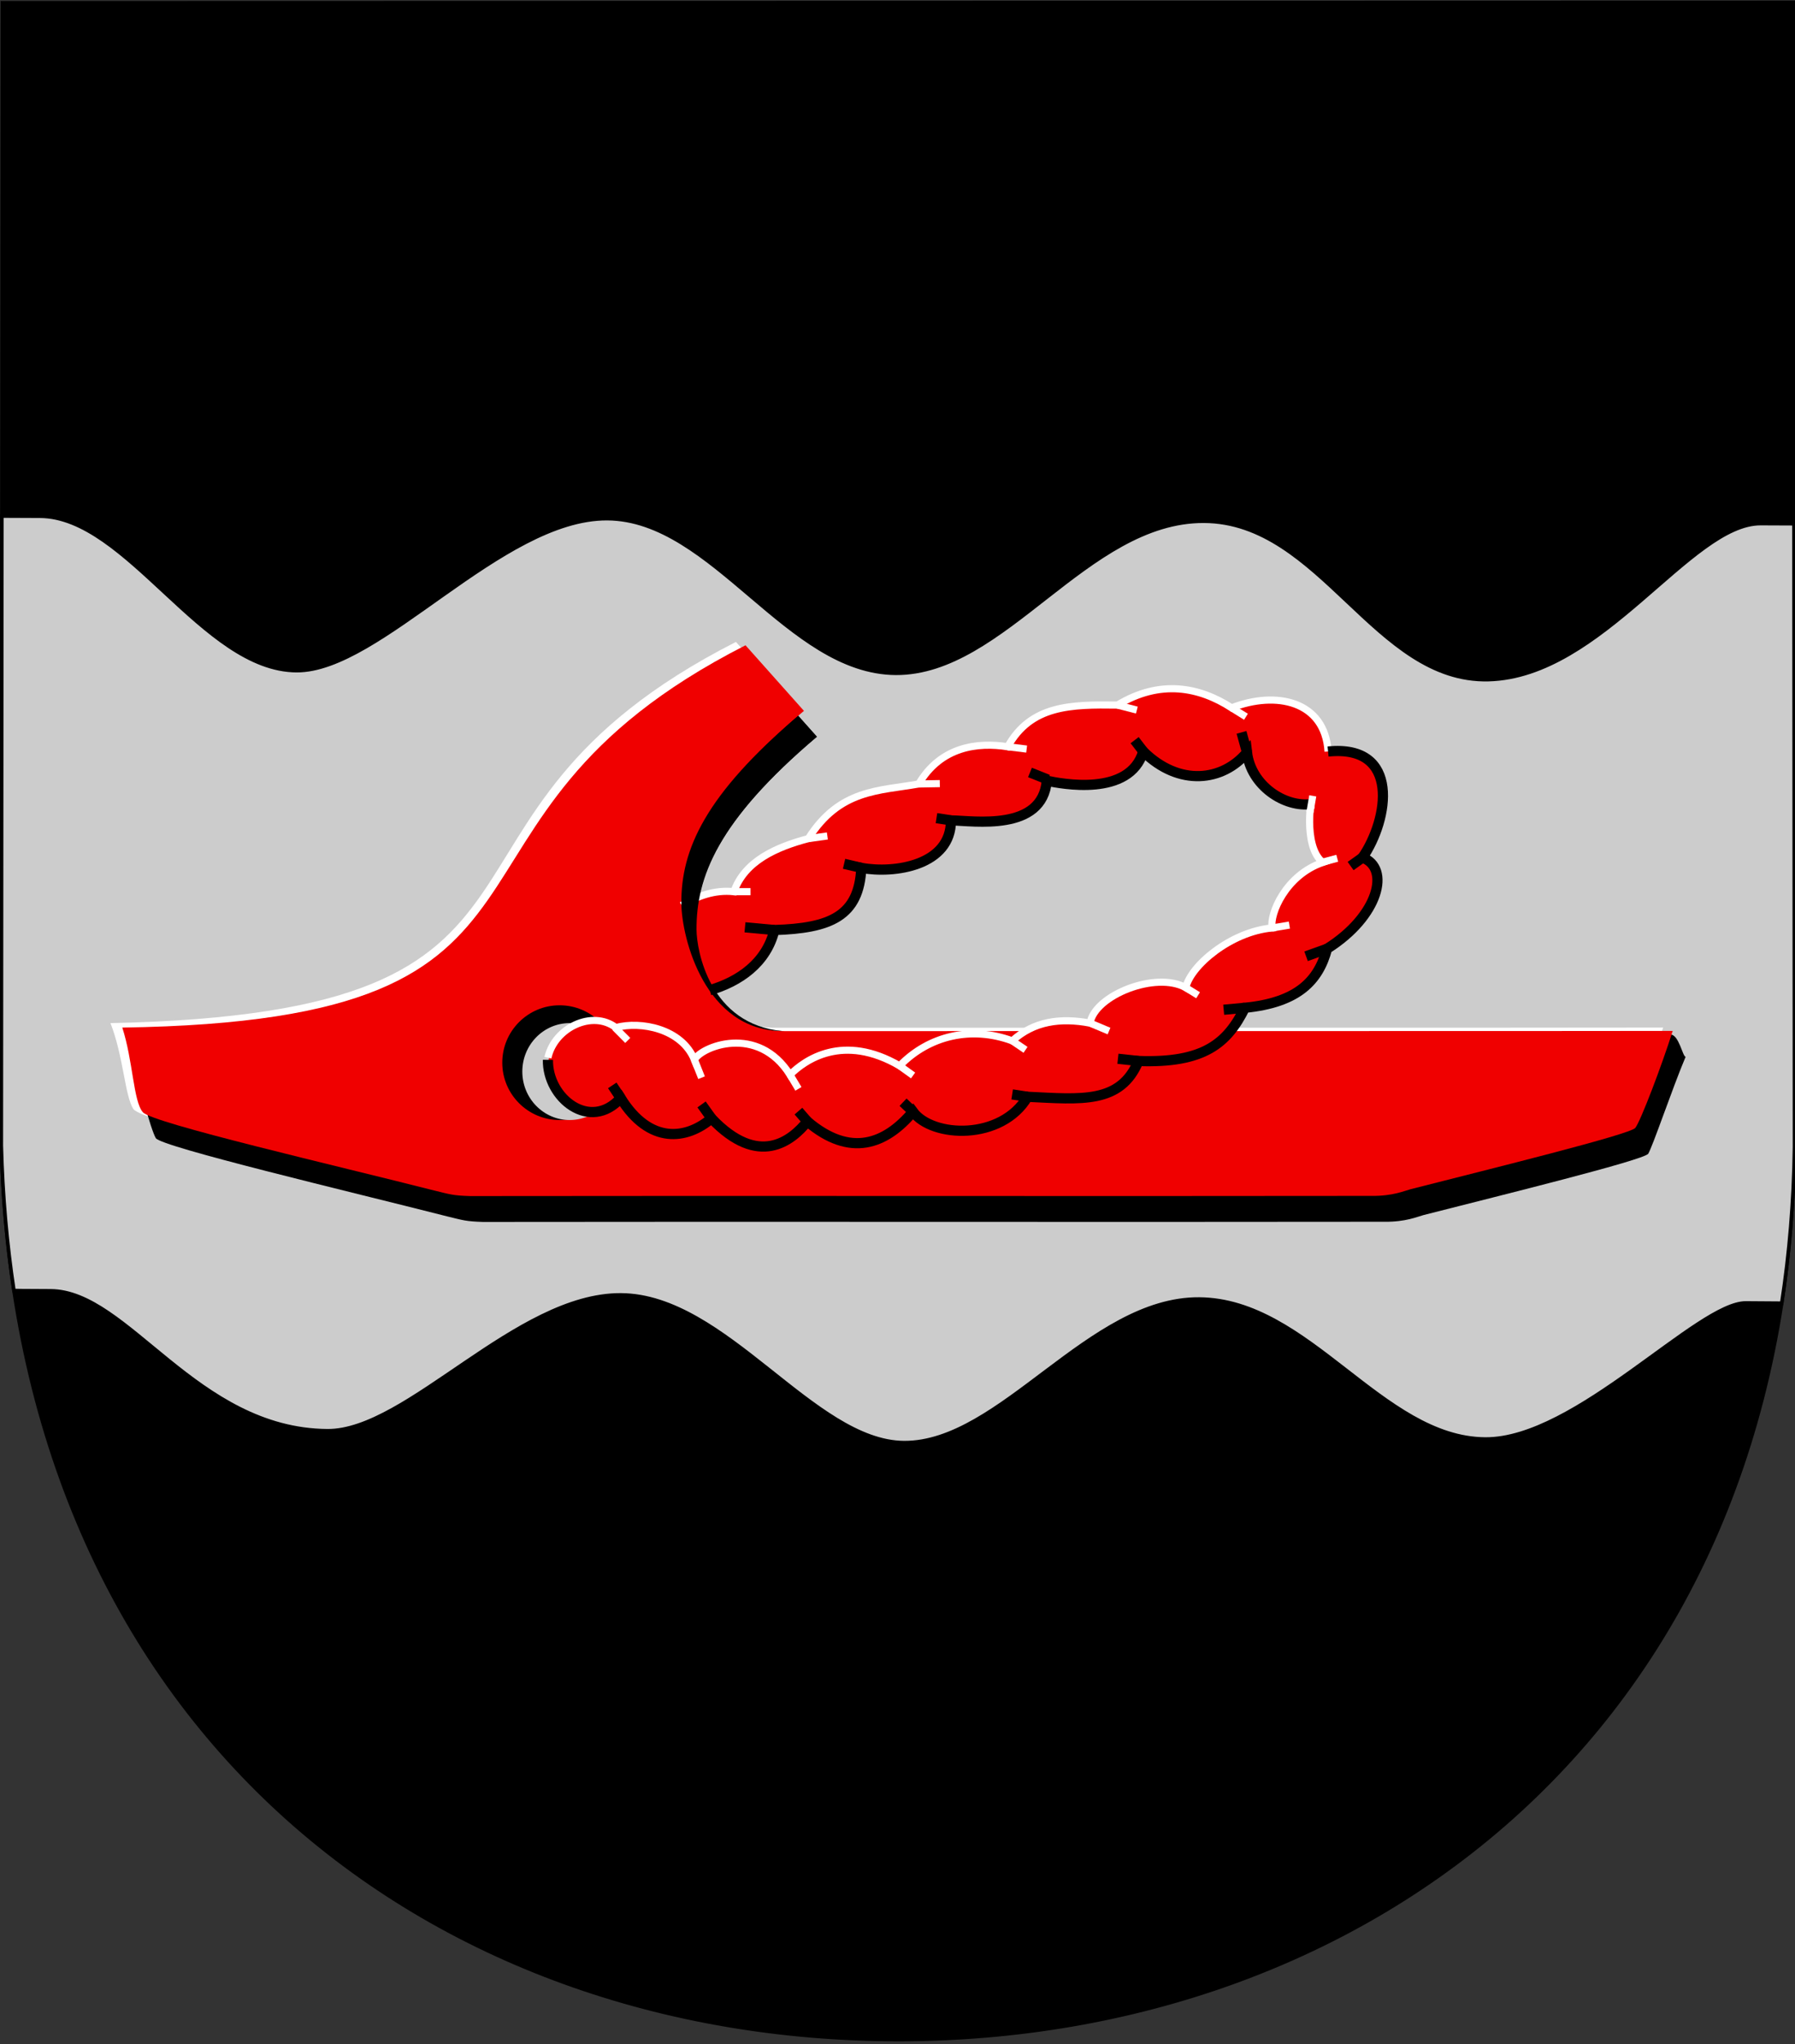 <?xml version="1.0" encoding="UTF-8"?>
<!-- Creator: CorelDRAW -->
<svg xmlns="http://www.w3.org/2000/svg" xmlns:xlink="http://www.w3.org/1999/xlink" xmlns:svg="http://www.w3.org/2000/svg" xml:space="preserve" width="500px" height="569px" shape-rendering="geometricPrecision" text-rendering="geometricPrecision" image-rendering="optimizeQuality" fill-rule="evenodd" clip-rule="evenodd" viewBox="0 0 500 569" version="1.0">
 <rect x="0" y="0" width="500" height="569" fill="#333333" stroke="none"/>
 <g id="Layer_x0020_1">
  <path id="path1937" fill="black" stroke="black" stroke-width="0.992" d="M0.653 0.782l498.933 -0.122 0.275 318.651c-2.224,161.596 -119.035,248.367 -249.35,248.448 -130.315,0.081 -245.813,-85.845 -250.145,-248.795l0.287 -318.181z"></path>
  <path id="path1937_0" fill="#CCCCCC" stroke="black" stroke-width="0.992" d="M499.711 145.796l0.15 173.516c-0.208,15.149 -1.425,29.641 -3.564,43.466 -3.286,-0.023 3.448,0.024 -9.96,-0.071 -13.408,-0.096 -47.383,38.064 -72.612,37.885 -28.834,-0.205 -49.079,-38.755 -79.694,-38.972 -30.615,-0.218 -55.301,40.164 -82.228,39.973 -25.244,-0.179 -49.654,-40.914 -78.803,-41.123 -29.149,-0.208 -59.543,37.977 -81.795,37.819 -36.652,-0.26 -55.556,-38.861 -77.107,-38.954 -13.014,-0.056 -6.633,-0.047 -10.214,-0.073 -1.953,-12.86 -3.146,-26.295 -3.519,-40.298l0.158 -175.302c3.591,0.015 7.116,0.031 10.594,0.046 24.343,0.103 45.308,42.879 71.515,42.989 23.295,0.098 56.953,-42.443 86.489,-42.318 29.536,0.125 50.215,42.917 80.441,43.047 30.226,0.13 53.123,-42.466 85.79,-42.328 32.667,0.138 47.546,44.883 79.259,44.093 31.713,-0.789 56.262,-43.517 75.852,-43.435 2.797,0.012 5.834,0.025 9.246,0.039z"></path>
  <path fill="white" d="M30.774 284.811c139.866,-2.885 77.399,-56.866 174.219,-106.112l16.277 18.257c-27.709,23.444 -34.017,39.526 -33.524,54.039 0.341,10.038 5.79,35.202 28.452,35.114 10.698,-0.041 233.782,0.02 247.067,-0.058 -2.964,9.421 -9.028,25.354 -10.441,27.022 -1.7,1.854 -39.52,11.172 -62.618,17.057 -1.679,0.45 -4.973,1.919 -10.771,1.847 -84.143,0.121 -167.046,-0.069 -251.189,0.052 -4.76,-0.153 -5.488,-0.46 -9.938,-1.543 -27.317,-6.952 -78.808,-18.124 -81.175,-21.786 -2.368,-3.662 -2.741,-14.686 -6.36,-23.89z"></path>
  <path fill="black" d="M36.423 292.941c139.866,-2.885 78.019,-56.866 174.84,-106.112l16.277 18.257c-27.709,23.444 -34.017,39.526 -33.524,54.039 0.341,10.038 5.79,35.201 28.452,35.114 10.029,-0.039 207.346,-6.19 242.841,-6.247 2.366,-0.004 3.396,6.194 4.226,6.189 -3.682,8.702 -9.23,25.152 -10.441,27.022 -1.7,1.854 -39.52,11.172 -62.618,17.057 -1.679,0.45 -4.973,1.919 -10.771,1.847 -84.143,0.121 -167.046,-0.069 -251.189,0.052 -4.76,-0.153 -5.488,-0.46 -9.938,-1.543 -27.317,-6.952 -79.738,-19.365 -81.175,-21.786 -1.437,-2.421 -4.912,-15.617 -6.98,-23.89z"></path>
  <path fill="#F00000" d="M34.064 286.051c136.765,-1.954 76.779,-57.176 173.599,-106.422l16.277 18.257c-27.709,23.444 -34.017,39.526 -33.524,54.039 0.341,10.038 5.79,35.202 28.452,35.114 10.698,-0.041 233.782,0.02 247.067,-0.058 -2.964,9.421 -9.028,25.354 -10.441,27.022 -1.7,1.854 -39.52,11.172 -62.618,17.057 -1.679,0.45 -4.973,1.919 -10.771,1.847 -84.143,0.121 -167.046,-0.069 -251.189,0.052 -4.76,-0.153 -5.488,-0.46 -9.938,-1.543 -27.317,-6.952 -78.498,-18.744 -81.175,-21.786 -2.677,-3.041 -2.741,-14.376 -5.74,-23.58z"></path>
  <circle fill="black" cx="155.881" cy="295.819" r="15.971"></circle>
  <ellipse fill="#CCCCCC" cx="158.672" cy="298.3" rx="13.18" ry="13.49"></ellipse>
  <path fill="#F00000" stroke="#F00000" stroke-width="0.216" d="M172.783 285.741c6.924,-1.565 17.1,0.597 20.649,9.277 1.892,-3.663 17.641,-10.042 26.63,4.178 4.133,-4.151 14.786,-11.66 30.545,-2.495 8.162,-8.451 20.041,-11.136 31.362,-6.953 6.451,-5.977 14.017,-7.404 21.68,-4.937 1.24,-7.733 19.537,-15.467 26.669,-9.865 1.25,-6.027 12.45,-15.565 24.025,-16.623 -0.686,-4.008 3.527,-14.108 13.818,-17.628 -6.333,-4.641 -2.235,-21.562 -2.432,-16.574 -7.347,0.088 -16.549,-6.105 -18.378,-14.672 -6.705,8.065 -18.898,9.623 -28.892,-0.27 -4.036,12.424 -23.55,8.515 -26.87,8.164 -1.28,14.218 -20.194,11.152 -26.706,11.03 0.051,12.574 -15.714,14.915 -24.966,13.224 -0.624,13.521 -8.69,16.808 -24.2,17.305 -2.251,9.199 -9.852,14.365 -17.995,16.741 -4.812,-6.214 -5.824,-12.427 -7.845,-23.602 4.231,-2.511 9.082,-4.402 14.554,-3.813 2.983,-8.543 11.857,-12.434 20.732,-14.775 8.697,-13.753 19.564,-13.241 30.742,-15.209 6.198,-10.485 16.428,-11.667 24.797,-10.369 6.467,-11.617 17.586,-11.759 30.565,-11.592 11.844,-7.186 22.758,-5.069 31.811,0.77 12.363,-4.839 25.965,-1.925 26.854,12.153 20.253,-2.045 16.937,18.857 9.59,29.526 7.874,2.878 4.585,16.3 -9.869,25.381 -2.356,8.889 -8.123,14.986 -22.883,16.432 -4.922,9.901 -11.395,15.46 -29.652,14.818 -5.023,12.003 -15.938,10.671 -30.885,9.96 -7.228,12.237 -26.549,11.45 -31.916,4.15 -7.64,9.069 -17.45,12.865 -29.431,2.707 -5.127,5.611 -14.44,13.6 -26.698,-0.842 -6.881,5.869 -17.174,7.397 -25.295,-5.65 -8.508,9.451 -20.767,1.578 -19.962,-10.641 2.171,-9.924 9.924,-13.025 19.847,-9.303z"></path>
  <path fill="none" stroke="white" stroke-width="1.984" d="M189.88 252.038c4.231,-2.511 9.082,-4.402 14.554,-3.813 2.983,-8.543 11.857,-12.434 20.732,-14.775 8.697,-13.753 19.564,-13.241 30.742,-15.209 6.198,-10.485 16.428,-11.667 24.797,-10.369 6.467,-11.617 17.586,-11.759 30.565,-11.592 11.844,-7.186 22.758,-5.069 31.811,0.77 12.363,-4.839 25.965,-1.925 26.854,12.153m-217.311 85.221c1.861,-8.373 12.404,-13.335 18.917,-8.373 6.924,-1.875 18.341,0.287 21.889,8.967 1.892,-3.663 17.641,-10.042 26.63,4.178 4.133,-4.151 14.786,-11.66 30.545,-2.495 8.162,-8.451 20.041,-11.136 31.362,-6.953 6.026,-5.471 13.391,-6.479 21.68,-4.937 1.24,-7.733 18.297,-14.537 26.669,-9.865 1.25,-6.027 12.45,-15.565 24.025,-16.623 -0.686,-4.008 3.837,-14.728 14.128,-18.248 -5.867,-4.642 -2.803,-20.012 -3.362,-15.024"></path>
  <path fill="none" stroke="black" stroke-width="2.835" d="M369.936 209.203c20.253,-2.045 16.937,18.857 9.59,29.526 7.874,2.878 4.585,16.3 -9.869,25.381 -2.356,8.889 -8.123,14.986 -22.883,16.432 -4.922,9.901 -11.395,15.46 -29.652,14.818 -5.023,12.003 -15.938,10.671 -30.885,9.96 -7.228,12.237 -26.549,11.45 -31.916,4.15 -7.64,9.069 -17.45,12.865 -29.431,2.707 -4.352,5.401 -13.563,12.974 -26.698,-0.842 -6.881,5.869 -17.174,7.397 -25.295,-5.65 -8.508,9.451 -20.457,0.027 -20.272,-10.641m212.795 -71.234c-7.595,1.122 -16.983,-5.174 -18.067,-14.362 -6.705,8.065 -18.898,9.623 -28.892,-0.27 -3.825,12.786 -22.922,8.98 -26.87,8.164 -1.28,14.218 -20.194,11.152 -26.706,11.03 0.051,12.574 -15.714,14.915 -24.966,13.224 -0.624,13.521 -8.69,16.808 -24.2,17.305 -2.251,9.199 -9.852,14.365 -17.995,16.741"></path>
  <line fill="none" stroke="black" stroke-width="2.835" x1="215.719" y1="258.899" x2="207.515" y2="258.141"></line>
  <line fill="none" stroke="black" stroke-width="2.835" x1="291.902" y1="217.031" x2="286.903" y2="215.035"></line>
  <line fill="none" stroke="black" stroke-width="2.835" x1="264.885" y1="228.37" x2="260.854" y2="227.75"></line>
  <line fill="none" stroke="black" stroke-width="2.835" x1="239.919" y1="241.594" x2="235.115" y2="240.465"></line>
  <line fill="none" stroke="black" stroke-width="2.835" x1="318.461" y1="209.177" x2="316.054" y2="206.042"></line>
  <line fill="none" stroke="black" stroke-width="2.835" x1="347.353" y1="209.447" x2="345.824" y2="203.872"></line>
  <line fill="none" stroke="black" stroke-width="2.835" x1="198.193" y1="311.335" x2="195.421" y2="307.448"></line>
  <line fill="none" stroke="black" stroke-width="2.835" x1="172.897" y1="305.685" x2="170.548" y2="302.149"></line>
  <line fill="none" stroke="black" stroke-width="2.835" x1="224.891" y1="312.177" x2="222.4" y2="309.309"></line>
  <line fill="none" stroke="black" stroke-width="2.835" x1="254.322" y1="309.469" x2="251.551" y2="306.828"></line>
  <line fill="none" stroke="black" stroke-width="2.835" x1="286.238" y1="305.32" x2="281.941" y2="304.657"></line>
  <line fill="none" stroke="black" stroke-width="2.835" x1="317.122" y1="295.36" x2="311.402" y2="294.734"></line>
  <line fill="none" stroke="black" stroke-width="2.835" x1="346.775" y1="280.542" x2="340.862" y2="281.089"></line>
  <line fill="none" stroke="black" stroke-width="2.835" x1="369.658" y1="264.11" x2="363.811" y2="266.204"></line>
  <line fill="none" stroke="black" stroke-width="2.835" x1="379.527" y1="238.729" x2="376.215" y2="241.085"></line>
  <line fill="none" stroke="white" stroke-width="1.984" x1="204.434" y1="248.225" x2="209.065" y2="248.217"></line>
  <line fill="none" stroke="white" stroke-width="1.984" x1="225.166" y1="233.45" x2="230.463" y2="232.712"></line>
  <line fill="none" stroke="white" stroke-width="1.984" x1="255.908" y1="218.241" x2="261.784" y2="218.137"></line>
  <line fill="none" stroke="white" stroke-width="1.984" x1="280.706" y1="207.873" x2="285.973" y2="208.523"></line>
  <line fill="none" stroke="white" stroke-width="1.984" x1="311.271" y1="196.28" x2="316.674" y2="197.669"></line>
  <line fill="none" stroke="white" stroke-width="1.984" x1="343.083" y1="197.05" x2="347.065" y2="199.53"></line>
  <line fill="none" stroke="white" stroke-width="1.984" x1="193.431" y1="295.017" x2="195.421" y2="300.006"></line>
  <line fill="none" stroke="white" stroke-width="1.984" x1="220.062" y1="299.196" x2="222.4" y2="303.107"></line>
  <line fill="none" stroke="white" stroke-width="1.984" x1="250.607" y1="296.7" x2="254.342" y2="299.386"></line>
  <line fill="none" stroke="white" stroke-width="1.984" x1="281.969" y1="289.747" x2="285.663" y2="292.253"></line>
  <line fill="none" stroke="white" stroke-width="1.984" x1="303.649" y1="284.81" x2="308.921" y2="287.024"></line>
  <line fill="none" stroke="white" stroke-width="1.984" x1="330.319" y1="274.945" x2="333.73" y2="277.058"></line>
  <line fill="none" stroke="white" stroke-width="1.984" x1="354.344" y1="258.321" x2="359.159" y2="257.521"></line>
  <line fill="none" stroke="white" stroke-width="1.984" x1="368.162" y1="240.073" x2="372.494" y2="238.914"></line>
  <path fill="black" d="M218.179 287.034c-20.538,-1.711 -24.132,-22.522 -24.162,-28.219 -0.078,-14.522 5.815,-30.285 33.524,-53.729l-5.191 -5.822c-25.84,21.955 -32.725,37.216 -32.554,52.351 0.106,9.416 6.496,35.465 28.383,35.419z"></path>
  <line fill="none" stroke="white" stroke-width="1.984" x1="171.28" y1="286.036" x2="174.859" y2="289.637"></line>
  <line fill="none" stroke="white" stroke-width="1.984" x1="364.89" y1="226.137" x2="365.671" y2="221.548"></line>
 </g>
</svg>

